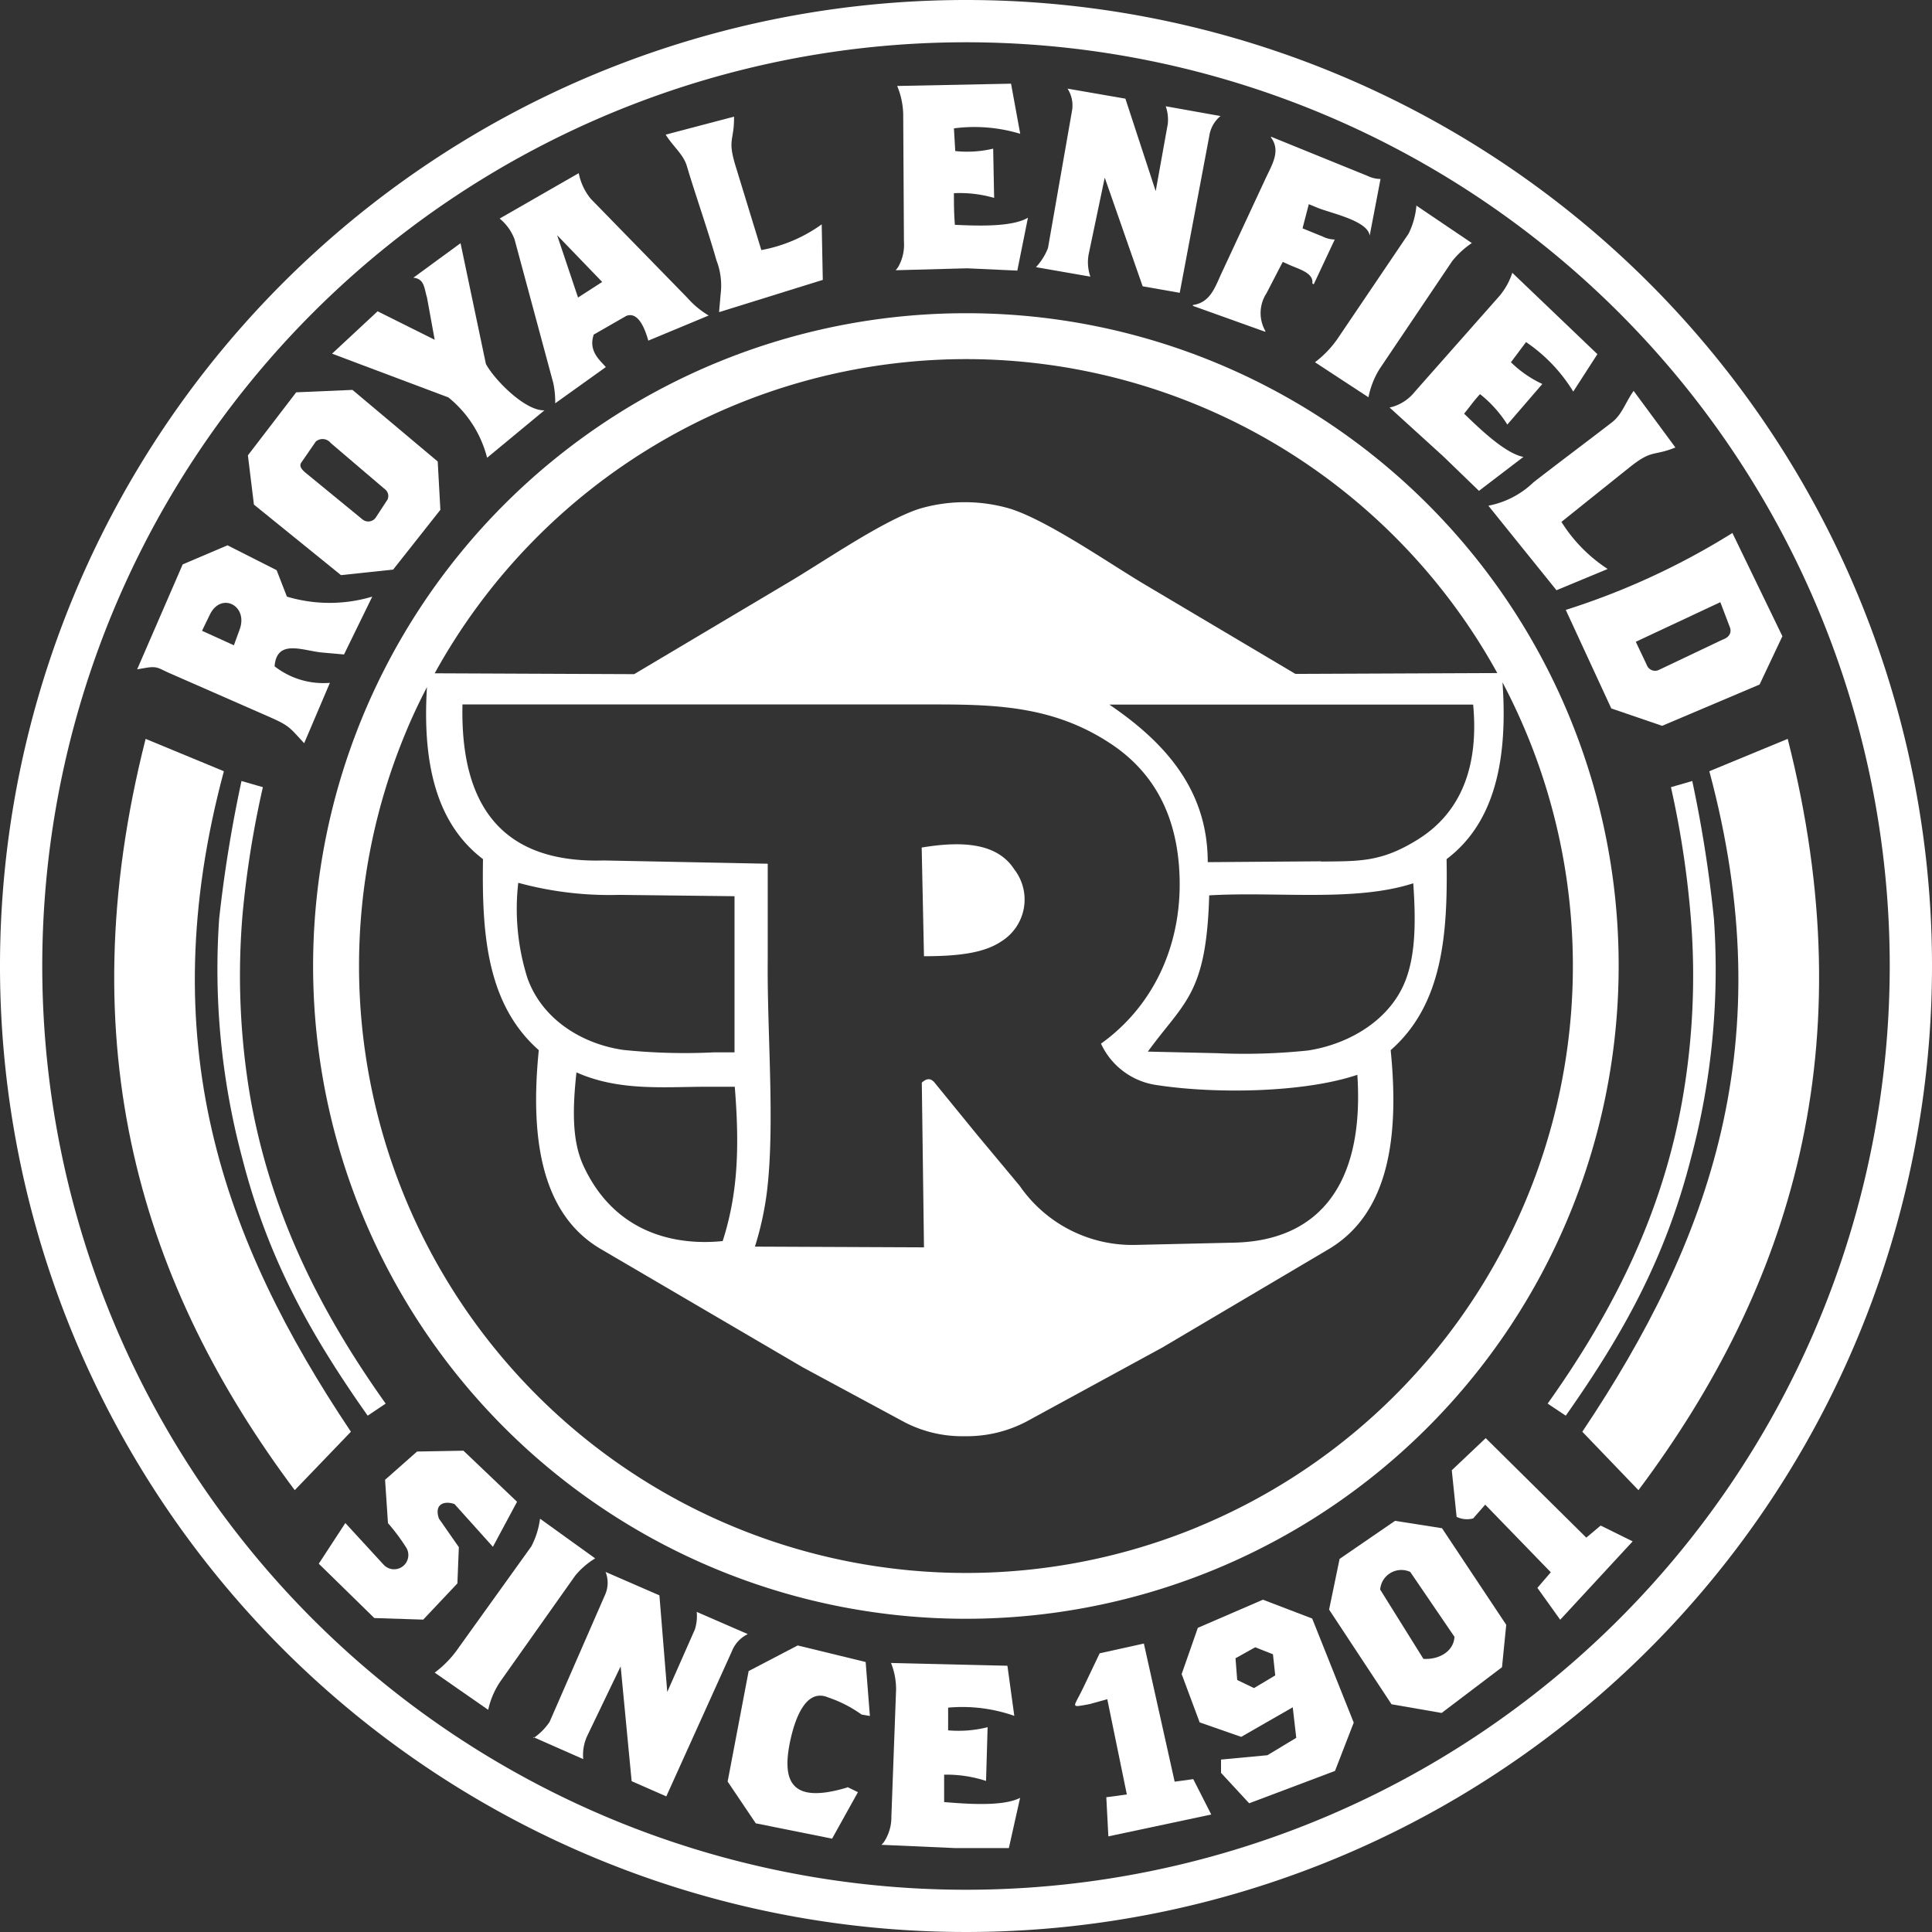 <svg xmlns="http://www.w3.org/2000/svg" viewBox="0 0 160 160"><rect x="0" y="0" width="160" height="160" fill="#333333" stroke="none"/><defs><style>.cls-1,.cls-2{fill:#fff;}.cls-1{fill-rule:evenodd;}</style></defs><g id="Capa_2" data-name="Capa 2"><g id="Layer_1" data-name="Layer 1"><path class="cls-1" d="M80,0a80,80,0,1,0,80,80A80,80,0,0,0,80,0Zm29.27,150.68A76.5,76.5,0,1,1,156.5,80,76.54,76.54,0,0,1,109.27,150.68Z"></path><path class="cls-2" d="M80,25.94A54.06,54.06,0,1,0,134.05,80,54,54,0,0,0,80,25.94Zm0,3.8a50.26,50.26,0,0,1,44,26l-16.72.07L94.66,48.32c-2.94-1.76-7.91-5.21-11-6.19a13.33,13.33,0,0,0-7.51,0c-3.08,1-8,4.43-11,6.19L52.52,55.83,36,55.76A50.28,50.28,0,0,1,80,29.74ZM76.52,103.3l-14-.06a25.74,25.74,0,0,0,1-4.59c.67-5.57,0-13.22.06-19.12l0-8L50,71.26c-8.22.24-11.9-4.3-11.7-12.92H77.57c5.21,0,9.85.22,14.43,3.26,3.45,2.29,5.34,5.7,5.65,10.28.42,6.05-2,11.35-6.47,14.55a6,6,0,0,0,4.68,3.44c4.71.72,12.07.65,16.55-.86.62,9.4-3.47,13.74-10.17,13.9L94,103.1a11.33,11.33,0,0,1-9.55-4.89l-3.56-4.27-3.49-4.28c-.37-.45-.73-.3-1.06,0ZM47.74,88.81C51.28,90.39,55,90,58.62,90l2.23,0c.44,5.41.18,9.08-1,12.78-3.73.38-8.87-.51-11.52-6.21C47.43,94.64,47.37,92.18,47.74,88.81ZM43.68,81a19,19,0,0,1-.76-7.89,28.69,28.69,0,0,0,8.36,1l9.55.11,0,12.93-1.68,0a49.48,49.48,0,0,1-7.53-.2C48.21,86.46,44.9,84.43,43.68,81Zm64.62,6a50.72,50.72,0,0,1-7.52.22l-5.72-.13c3-4.13,4.85-4.71,5.08-12.94,5.64-.33,12.09.56,16.9-1,.24,3.38.14,5.89-.58,7.88C115.23,84.44,111.74,86.48,108.3,87Zm1.1-15.67-9.38.07c0-5.92-3.45-9.86-8.15-13.05H122c.48,5.13-1,9-4.69,11.24C114.37,71.39,112.63,71.32,109.4,71.35ZM99.24,126.44A50.27,50.27,0,0,1,33.56,60.76c.54-1.32,1.15-2.61,1.8-3.86C34.9,64.22,36.65,68.6,40,71.15c-.1,6.13.29,12,4.62,15.82-.71,7.08.11,13.51,5.12,16.46l16.75,9.81,8.42,4.54a10.35,10.35,0,0,0,5,1.16,10.62,10.62,0,0,0,5.13-1.23l11.23-6.12,13.8-8.16c5-3,5.81-9.38,5.1-16.46,4.34-3.8,4.73-9.69,4.63-15.82,3.42-2.59,5.17-7.09,4.63-14.64a50.26,50.26,0,0,1-25.2,69.93Z"></path><path class="cls-2" d="M84,72c-1.4-2.17-4.24-2.38-7.67-1.81l.19,9c2.91,0,5-.28,6.41-1.23A4.08,4.08,0,0,0,84,72Z"></path><path class="cls-1" d="M27.5,29.29l3.77-3.51L36,28.14l-.64-3.51c-.23-.74-.2-1.55-1.13-1.63l3.91-2.86,2.1,10c.73,1.35,3.28,3.91,4.85,3.84l-4.75,3.93a9.4,9.4,0,0,0-3.21-5Z"></path><path class="cls-1" d="M42.61,19.81a4.08,4.08,0,0,0-1.23-1.71l6.55-3.76a4.78,4.78,0,0,0,1,2.13l8,8.2a7.37,7.37,0,0,0,1.76,1.46l-5,2.08c-.41-1.46-1-2.36-1.82-2.05l-2.7,1.55c-.48,1.41.59,2.18,1,2.69l-4.19,3a7.47,7.47,0,0,0-.16-1.68Zm3.53-.33,1.73,5.16,2-1.29Z"></path><path class="cls-1" d="M85.82,22.13l4.48.78a3.61,3.61,0,0,1-.11-2l1.3-6.2,3.14,9,3.07.54,2.45-13a2.6,2.6,0,0,1,.93-1.64L96.54,8.8a3.35,3.35,0,0,1,.17,1.47l-1,5.56L93.2,8.17l-4.79-.83a2.58,2.58,0,0,1,.38,1.77l-2,11.43a5,5,0,0,1-1,1.59Z"></path><path class="cls-1" d="M125.22,22.57l7.07,6.76-2,3.1a13.36,13.36,0,0,0-3.91-4.1L125.13,30a9.26,9.26,0,0,0,2.6,1.8l-2.9,3.36a10,10,0,0,0-2.26-2.52c-.61.67-.66.81-1.32,1.62,1.21,1.16,3.35,3.27,4.91,3.58l-3.68,2.81-3-2.9-4.4-4,.28-.07a3.72,3.72,0,0,0,1.81-1.24l7-7.92a5.7,5.7,0,0,0,1.08-1.95Z"></path><path class="cls-1" d="M117.26,17l4.63,3.13a7.26,7.26,0,0,0-1.63,1.5l-6,8.91a7,7,0,0,0-.93,2.36L108.9,30a8.58,8.58,0,0,0,2-2.14l5.76-8.52a6.55,6.55,0,0,0,.64-2.29Z"></path><path class="cls-1" d="M55.13,11.15c.62,1,1.45,1.61,1.75,2.59.61,2.09,1.74,5.3,2.45,7.81a5.77,5.77,0,0,1,.35,2.81l-.13,1.49,8.59-2.67-.09-4.6a12.35,12.35,0,0,1-5,2.13l-2.11-6.89c-.73-2.35-.13-2.1-.15-4.16Z"></path><path class="cls-1" d="M36.47,42.22l-.22-4-7.06-5.93-4.66.2-4,5.22.5,4.08,7.21,5.84,4.32-.46ZM26.15,36.57a.86.86,0,0,1,1.24.12l4.48,3.82a.71.71,0,0,1,.23.85l-1,1.53A.76.76,0,0,1,30,43l-4.55-3.73c-.5-.39-.72-.69-.47-1Z"></path><path class="cls-1" d="M106.23,21.69l.45.2c.8.38,2.14.68,2,1.59l.12.06,1.74-3.71-.12,0a2.34,2.34,0,0,1-.88-.24l-1.67-.68.52-2,.73.3c1.13.46,4.17,1.07,4.31,2.31l.9-4.7-.07,0a2.5,2.5,0,0,1-1-.25l-8-3.25,0,.07c.82,1.09.09,2.24-.43,3.35l-3.69,7.93c-.52,1.13-.92,2.39-2.35,2.59l0,.07,6,2.15,0-.07a3,3,0,0,1,.1-3.13Z"></path><path class="cls-1" d="M135.29,32.37c-.67.94-.95,1.93-1.75,2.57-1.73,1.34-4.47,3.39-6.54,5a7.38,7.38,0,0,1-3.74,1.94l5.64,7,4.24-1.76a12.69,12.69,0,0,1-3.83-3.9l5.62-4.5c1.93-1.54,1.92-.9,3.82-1.66Z"></path><path class="cls-1" d="M74.3,7.12l9.43-.19.76,4.15A13.08,13.08,0,0,0,79,10.63l.11,1.88a9.32,9.32,0,0,0,3.14-.2l.08,4.08A10.22,10.22,0,0,0,79,16c0,.92,0,1.58.08,2.62,1.69.07,4.68.22,6.05-.59l-.88,4.38-4.17-.19-5.9.16.18-.23h0A3.71,3.71,0,0,0,74.86,20L74.8,9.47a6.4,6.4,0,0,0-.5-2.35Z"></path><path class="cls-1" d="M143.47,44.14a60.48,60.48,0,0,1-13.8,6.37l3.77,8.16,4.21,1.44,8.07-3.42,1.89-4Zm-1,5.73.8,2.1c.13.37,0,.79-.61,1l-5.28,2.51a.73.73,0,0,1-1-.41l-.91-1.92Z"></path><path class="cls-1" d="M15.13,46.74l3.71-1.58,4.07,2.06.85,2.19a12.33,12.33,0,0,0,7.07,0l-2.34,4.79-1.81-.16c-1.6-.15-3.76-1.16-3.94,1.14a6.56,6.56,0,0,0,4.58,1.37l-2.13,5C24,60.27,24,60.12,22.37,59.4l-8.3-3.64c-.93-.4-1-.62-2-.45l-.71.12Zm1.6,5.5.65-1.34c.93-1.91,3.19-.75,2.47,1.22l-.48,1.32Z"></path><path class="cls-1" d="M110.94,129.1l4.59-3.15,3.89.61,5.32,8-.35,3.51-5,3.79-4.15-.72-5.17-7.84Zm3.36,2.54,3.58,5.74c1.41.08,2.53-.71,2.57-1.83l-3.66-5.37a1.76,1.76,0,0,0-2.49,1.46Z"></path><path class="cls-1" d="M107.06,141.39l-4.27,2.45-3.44-1.2-1.49-4,1.34-3.83,5.39-2.33,4.08,1.56,3.44,8.62-1.55,4-7.11,2.68-2.33-2.52,0-1.1,3.84-.36,2.39-1.44ZM105.42,137l.19,1.75-1.76,1.05-1.39-.67-.14-1.8,1.63-.91Z"></path><path class="cls-1" d="M91.7,140.72l-1.44.4c-1.74.33-1.34.31-.56-1.33l1.37-2.87,3.66-.81,2.55,11.44,1.54-.21,1.49,2.93-8.52,1.81-.17-3.24,1.7-.23Z"></path><path class="cls-1" d="M70.19,148l.86.42-2.14,3.85L62.59,151l-2.33-3.46L62,138.39l4.06-2.12,5.63,1.37.35,4.47-.69-.12a10.41,10.41,0,0,0-2.75-1.41c-1.87-.81-2.78,1.77-3.18,3.7-.67,3.3.14,5.14,4.75,3.75Z"></path><path class="cls-1" d="M36.37,125.79,38,128.13l-.12,3-2.83,3L31,134,26.4,129.5l2.2-3.37,3.16,3.44a1.18,1.18,0,0,0,1.91-1.36,16.31,16.31,0,0,0-1.54-2.07l-.24-3.59,2.65-2.34,3.84-.07,4.44,4.23-2,3.73-3.18-3.54c-.85-.3-1.72,0-1.28,1.23Z"></path><path class="cls-1" d="M44.15,143.85l4.15,1.83a3.74,3.74,0,0,1,.37-2L51.4,138l.91,9.51,2.87,1.26,5.45-12.06a2.63,2.63,0,0,1,1.3-1.38l-4.23-1.84a3.65,3.65,0,0,1-.16,1.47l-2.28,5.16-.65-8-4.46-1.94a2.44,2.44,0,0,1,0,1.8l-4.64,10.63a5.14,5.14,0,0,1-1.31,1.32Z"></path><path class="cls-1" d="M44.75,125.79l4.54,3.27a6.42,6.42,0,0,0-1.67,1.45l-6.19,8.75a6.75,6.75,0,0,0-1,2.34L36,138.52a8.71,8.71,0,0,0,2-2.09l6-8.36a6.81,6.81,0,0,0,.72-2.28Z"></path><path class="cls-1" d="M73.78,137.72l9.65.23L84,142.1a13,13,0,0,0-5.48-.68l0,1.88a9.91,9.91,0,0,0,3.27-.26l-.13,4.45a10.53,10.53,0,0,0-3.47-.52c0,.91,0,1.22,0,2.27,1.74.14,4.84.4,6.29-.35l-.93,4.16H79.1L73,152.78l.19-.21a3.71,3.71,0,0,0,.63-2.12l.39-10.54a5.87,5.87,0,0,0-.42-2.19Z"></path><path class="cls-1" d="M123,124.61l-1,1.14a2,2,0,0,1-1.37-.13l-.4-3.86,2.81-2.66,8.33,8.24,1.19-1,2.65,1.31-6,6.49-1.89-2.64,1.11-1.29Z"></path><path class="cls-1" d="M12.06,61.19l6.48,2.68c-6,22.37-.13,38.79,10.52,54.7l-4.65,4.84C11.79,106.55,5.57,86.74,12.06,61.19Z"></path><path class="cls-1" d="M20,64.68l1.77.51A81.24,81.24,0,0,0,20.09,75.7,59.94,59.94,0,0,0,20.75,91c1.62,9.08,5.41,17.13,11.19,25.24l-1.49,1c-4.83-6.85-8.28-13.08-10.4-21.37a60.59,60.59,0,0,1-1.9-19.78A111.53,111.53,0,0,1,20,64.68Z"></path><path class="cls-1" d="M148.05,61.19l-6.49,2.68c6,22.37.14,38.79-10.52,54.7l4.65,4.84c12.62-16.86,18.85-36.67,12.36-62.22Z"></path><path class="cls-1" d="M140.15,64.68l-1.77.51A77.81,77.81,0,0,1,140,75.7,59.49,59.49,0,0,1,139.34,91c-1.59,9.08-5.4,17.13-11.17,25.24l1.5,1c4.82-6.85,8.26-13.08,10.38-21.37a60.58,60.58,0,0,0,1.89-19.78,106,106,0,0,0-1.79-11.39Z"></path></g></g></svg>